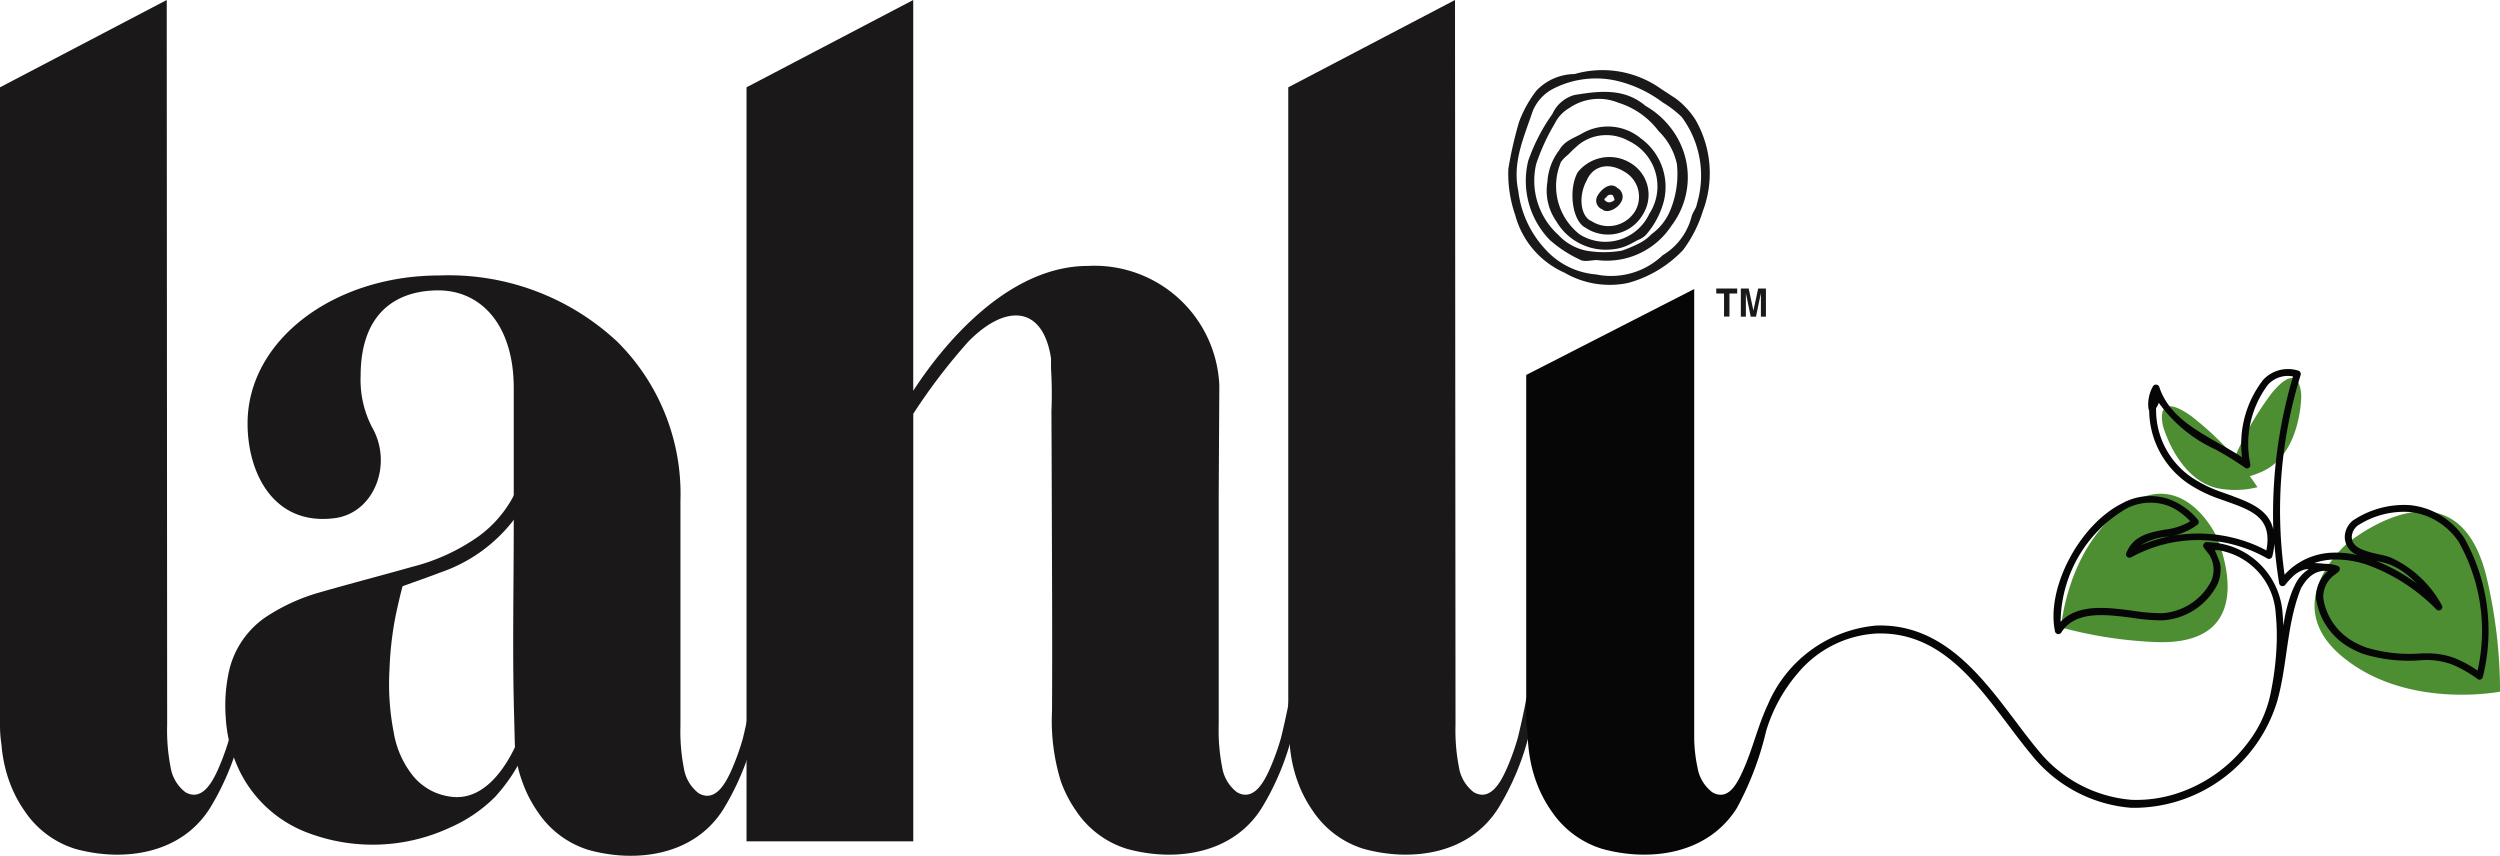 <svg id="Group_143" data-name="Group 143" xmlns="http://www.w3.org/2000/svg" xmlns:xlink="http://www.w3.org/1999/xlink" width="119.29" height="40.831" viewBox="0 0 119.29 40.831">
  <defs>
    <clipPath id="clip-path">
      <rect id="Rectangle_70" data-name="Rectangle 70" width="119.29" height="40.831" fill="none"/>
    </clipPath>
  </defs>
  <path id="Path_70" data-name="Path 70" d="M355.408,59.583v.238h-.369v1.1h-.259v-1.1h-.371v-.238Z" transform="translate(-272.516 -45.816)" fill="#1a1818"/>
  <g id="Group_127" data-name="Group 127">
    <g id="Group_126" data-name="Group 126" clip-path="url(#clip-path)">
      <path id="Path_71" data-name="Path 71" d="M360.328,59.583h.371v1.342h-.24v-.907c0-.026,0-.063,0-.11s0-.083,0-.109l-.234,1.126h-.251l-.232-1.126c0,.025,0,.062,0,.109s0,.084,0,.11v.907h-.24V59.583h.375l.225,1.055Z" transform="translate(-276.436 -45.815)" fill="#1a1818"/>
      <path id="Path_72" data-name="Path 72" d="M180.057,33.31c.05.005-.366,1.818-.4,1.92a11.566,11.566,0,0,1-.53,1.465c-.279.63-.776,1.555-1.564,1.107a1.87,1.87,0,0,1-.706-1.184,9.154,9.154,0,0,1-.166-2.026V23.843c0-.056,0-.11,0-.165l.029-5.289a5.963,5.963,0,0,0-6.267-5.7c-3.651,0-6.7,3.432-8.338,5.957V0L154.16,4.166V40.144h7.957v-20.4a28.012,28.012,0,0,1,2.616-3.432c1.788-1.837,3.574-1.738,3.957.789v.5a19.8,19.8,0,0,1,.019,2.029q.012,2.264.018,4.527c.01,3.258.028,6.517.01,9.774a9.8,9.8,0,0,0,.416,3.334,5.975,5.975,0,0,0,.732,1.425,4.513,4.513,0,0,0,2.436,1.817c2.266.622,5.028.275,6.424-1.956a12.559,12.559,0,0,0,1.761-5.194Z" transform="translate(-118.539)" fill="#1a1818"/>
      <path id="Path_73" data-name="Path 73" d="M277.39,33.31c.05.005-.366,1.818-.4,1.92a11.573,11.573,0,0,1-.53,1.465c-.279.63-.776,1.555-1.564,1.107a1.869,1.869,0,0,1-.706-1.184,9.155,9.155,0,0,1-.166-2.026L274,0l-7.956,4.166v30.45a6.024,6.024,0,0,0,.07.913,6.948,6.948,0,0,0,.136.925,6.559,6.559,0,0,0,.231.81,5.975,5.975,0,0,0,.732,1.425,4.513,4.513,0,0,0,2.436,1.817c2.266.622,5.028.275,6.424-1.956a12.56,12.56,0,0,0,1.761-5.194Z" transform="translate(-204.573)" fill="#1a1818"/>
      <path id="Path_74" data-name="Path 74" d="M11.342,33.31c.05.005-.366,1.818-.4,1.92a11.571,11.571,0,0,1-.53,1.465c-.279.63-.776,1.555-1.564,1.107a1.87,1.87,0,0,1-.706-1.184,9.154,9.154,0,0,1-.166-2.026L7.956,0,0,4.166v30.45a6.022,6.022,0,0,0,.07.913,6.943,6.943,0,0,0,.136.925,6.566,6.566,0,0,0,.231.81,5.975,5.975,0,0,0,.732,1.425A4.513,4.513,0,0,0,3.6,40.507c2.266.622,5.028.275,6.424-1.956a12.559,12.559,0,0,0,1.761-5.194Z" fill="#1a1818"/>
      <path id="Path_75" data-name="Path 75" d="M319.459,15.925a3.813,3.813,0,0,1,.916,1,5.105,5.105,0,0,1,.355,4.328,6.174,6.174,0,0,1-.95,1.877,5.669,5.669,0,0,1-2.625,1.573,4.287,4.287,0,0,1-3.037-.491,4.183,4.183,0,0,1-2.345-2.736,6.036,6.036,0,0,1-.332-2.215A18.445,18.445,0,0,1,311.959,17a5.754,5.754,0,0,1,.814-1.464,2.539,2.539,0,0,1,1.826-.8,4.815,4.815,0,0,1,4.118.7l.741.485m-7.535,4.449a4.953,4.953,0,0,0,1.315,2.762,3.648,3.648,0,0,0,2.39,1.165,3.562,3.562,0,0,0,3.178-.916,3.014,3.014,0,0,0,1.366-1.8c.057-.262.244-.439.26-.628a4.689,4.689,0,0,0-.719-4.17,5,5,0,0,0-.9-.689,5.919,5.919,0,0,0-2.183-1.033,4.469,4.469,0,0,0-3.07.387,2.091,2.091,0,0,0-.96,1.068c-.409,1.231-.993,2.444-.672,3.853" transform="translate(-239.469 -11.202)" fill="#1a1818"/>
      <path id="Path_76" data-name="Path 76" d="M322.5,21.278a4.04,4.04,0,0,0-1.578-1.633c-1-.853-2.173-.723-3.389-.523a1.627,1.627,0,0,0-1.057.908,8.817,8.817,0,0,0-1.154,2.237,4.041,4.041,0,0,0,1.032,3.775,5.9,5.9,0,0,0,1.414.926c.2.133.527.046.812.029a3.692,3.692,0,0,0,3.584-1.646,3.81,3.81,0,0,0,.336-4.073m-.428,3.414a2.626,2.626,0,0,1-.87,1.074,2.114,2.114,0,0,1-.582.433,6.3,6.3,0,0,1-.831.351,4.986,4.986,0,0,1-1.7,0,2.5,2.5,0,0,1-1.326-.747,3.49,3.49,0,0,1-1.06-3.388,9.808,9.808,0,0,1,.882-1.922,1.747,1.747,0,0,1,.689-.743,2.476,2.476,0,0,1,2.353-.257,3.8,3.8,0,0,1,1.916,1.352,3.094,3.094,0,0,1,.875,1.574,4.552,4.552,0,0,1-.344,2.27" transform="translate(-242.402 -14.59)" fill="#1a1818"/>
      <path id="Path_77" data-name="Path 77" d="M323.913,26.668a2.455,2.455,0,0,0-2.81-.241c-.405.232-.84.349-1.084.789a2.744,2.744,0,0,0-.57,1.522,2.55,2.55,0,0,0,.425,1.879,2.731,2.731,0,0,0,2.658,1.34,2.305,2.305,0,0,0,.86-.247c.129-.061.251-.137.378-.2a1.194,1.194,0,0,0,.357-.218A3.979,3.979,0,0,0,325,29.675a2.86,2.86,0,0,0-1.085-3.008m.409,3.566A2.311,2.311,0,0,1,321,31.25a2.923,2.923,0,0,1-.96-3.316.765.765,0,0,1,.06-.154,1.632,1.632,0,0,1,.331-.336c.124-.125.246-.25.379-.365a2.065,2.065,0,0,1,.958-.517,2.169,2.169,0,0,1,1.54.211,2.4,2.4,0,0,1,1.019,3.463" transform="translate(-245.613 -20.058)" fill="#1a1818"/>
      <path id="Path_78" data-name="Path 78" d="M324.966,33.2a1.931,1.931,0,0,1,2.543-.432,1.762,1.762,0,0,1,.6,2.39,1.927,1.927,0,0,1-2.772.683c-.644-.325-.818-1.837-.371-2.641m.644,2.318a1.494,1.494,0,0,0,2.121-.506,1.372,1.372,0,0,0-.467-1.8c-.81-.531-1.569-.327-1.867.377-.406.73-.3,1.7.212,1.933" transform="translate(-249.686 -24.977)" fill="#1a1818"/>
      <path id="Path_79" data-name="Path 79" d="M329.865,39.426a.439.439,0,0,1-.2-.63c.2-.365.647-.674.945-.377a.473.473,0,0,1,.161.7c-.162.291-.677.553-.9.3m.2-.365c.134.088.239.06.39-.044.04-.071-.029-.116-.053-.233a.224.224,0,0,0-.324.087c-.149.1-.081.145-.012.19" transform="translate(-253.438 -29.45)" fill="#1a1818"/>
      <path id="Path_80" data-name="Path 80" d="M75.167,77.1c.05.005-.366,1.818-.4,1.92a11.559,11.559,0,0,1-.53,1.465c-.279.63-.776,1.555-1.564,1.107a1.87,1.87,0,0,1-.706-1.184,9.154,9.154,0,0,1-.166-2.026V67.632a10.236,10.236,0,0,0-3-7.575,11.784,11.784,0,0,0-8.5-3.173c-5.068,0-9.155,3.108-9.155,7.057,0,2.4,1.254,4.856,4.087,4.532.063-.007.126-.016.188-.027,1.817-.328,2.642-2.608,1.672-4.307a4.894,4.894,0,0,1-.552-2.464c0-3.043,1.744-4.079,3.706-4.079,2.016,0,3.6,1.619,3.6,4.662v6.567c0,2.949-.066,5.908.012,8.855q.02.775.039,1.55a5.829,5.829,0,0,0,.362,1.824,5.975,5.975,0,0,0,.732,1.425A4.513,4.513,0,0,0,67.43,84.3c2.266.622,5.028.275,6.424-1.956a12.559,12.559,0,0,0,1.761-5.194l-.448-.048" transform="translate(-39.333 -43.74)" fill="#1a1818"/>
      <path id="Path_81" data-name="Path 81" d="M61.285,105.693c-.036-.215-.267-.3-.269-.486-.455,1.812-1.738,4.653-3.877,4.23h-.005a2.751,2.751,0,0,1-1.685-1,4.478,4.478,0,0,1-.9-2.055,11.984,11.984,0,0,1-.2-2.981,16.187,16.187,0,0,1,.285-2.541c.092-.434.229-1.041.339-1.444.642-.233,1.239-.438,1.828-.665a7.423,7.423,0,0,0,3.672-2.767,5.65,5.65,0,0,0,.756-1.686c.146-.665-.047-.788-.329-1.388,0,.043-.008.085-.013.128a5.6,5.6,0,0,1-2.327,4.026,9.535,9.535,0,0,1-3.121,1.425c-1.471.415-2.95.8-4.418,1.221a9.181,9.181,0,0,0-2.4,1.065,4.257,4.257,0,0,0-1.967,2.876,7.627,7.627,0,0,0-.118,2.032,6.7,6.7,0,0,0,.653,2.533A5.949,5.949,0,0,0,50.5,111.2a8.735,8.735,0,0,0,6.738-.269,7,7,0,0,0,2.141-1.454,8.267,8.267,0,0,0,1.432-2.166c.167-.339.318-.889.478-1.232-.062-.118.025-.237,0-.389" transform="translate(-35.764 -71.444)" fill="#1a1818"/>
      <path id="Path_82" data-name="Path 82" d="M486.8,114.216s-4.475.88-7.547-1.687.244-5.378.244-5.378,5.214-4.354,6.663,1.615a23.9,23.9,0,0,1,.64,5.451" transform="translate(-367.507 -81.213)" fill="#4e8e32"/>
      <path id="Path_83" data-name="Path 83" d="M425.621,108.345s.283-3.849,3.066-5.781,4.334,1.4,4.334,1.4,2.386,5.229-2.809,5.076a20.216,20.216,0,0,1-4.591-.7" transform="translate(-327.275 -78.401)" fill="#4e8e32"/>
      <path id="Path_84" data-name="Path 84" d="M459.779,82.927a14.238,14.238,0,0,1,2.16-4.134c1.391-1.684,1.407.13,1.407.13s.008,2.852-1.941,3.649a4.293,4.293,0,0,1-1.626.354" transform="translate(-353.54 -60.036)" fill="#4e8e32"/>
      <path id="Path_85" data-name="Path 85" d="M451,87.756a14.235,14.235,0,0,0-3.183-3.409c-1.789-1.253-1.322.5-1.322.5s.751,2.752,2.843,3A4.29,4.29,0,0,0,451,87.756" transform="translate(-343.282 -64.51)" fill="#4e8e32"/>
      <path id="Path_86" data-name="Path 86" d="M359.93,71.566a3.6,3.6,0,0,0-1.735-1.374,3.678,3.678,0,0,0-.833-.193,4.384,4.384,0,0,0-2.745.73,1.029,1.029,0,0,0-.39.773.924.924,0,0,0,.62.884,4.492,4.492,0,0,0-1.25-.119,3.227,3.227,0,0,0-2.242,1.048,21.81,21.81,0,0,1,.769-9.535.168.168,0,0,0-.113-.2,1.619,1.619,0,0,0-1.673.433,4.992,4.992,0,0,0-1.013,3.7c-.342-.226-.716-.441-1.1-.659-1.19-.677-2.421-1.378-2.85-2.7a.162.162,0,0,0-.11-.1l-.026-.009-.021,0a.166.166,0,0,0-.155.107,1.717,1.717,0,0,0-.2,1.057.347.347,0,0,0,.031.069,4.273,4.273,0,0,0,2.151,3.67,6.5,6.5,0,0,0,1.243.566l.531.189c1.147.415,1.939.82,1.668,2.255a6.583,6.583,0,0,0-.876-.39,7.032,7.032,0,0,0-5.116.139,2.852,2.852,0,0,1,1.2-.4,2.917,2.917,0,0,0,1.511-.585.166.166,0,0,0,.013-.231,3.326,3.326,0,0,0-1.358-.973,2.782,2.782,0,0,0-2.256.194c-2.048,1.024-3.636,4.05-3.205,6.109.008.04.035.1.132.129a.169.169,0,0,0,.169-.074c.662-1.058,2.112-.866,3.392-.7a8.953,8.953,0,0,0,1.428.118,3.153,3.153,0,0,0,2.642-1.739,1.751,1.751,0,0,0,.136-.61V73.11a.994.994,0,0,0-.032-.367c-.06-.172-.146-.375-.214-.538l-.026-.062h.026a.39.39,0,0,1,.04,0l.132.006.124.027a3.485,3.485,0,0,1,.438.126,3.258,3.258,0,0,1,2.146,2.887,10.616,10.616,0,0,1,.031,1.7,13.957,13.957,0,0,1-.315,2.268,5.721,5.721,0,0,1-.987,2.1,6.929,6.929,0,0,1-3.5,2.515,6.271,6.271,0,0,1-2.1.287,6.38,6.38,0,0,1-4.442-2.338c-.376-.449-.741-.933-1.126-1.444-1.639-2.174-3.5-4.64-6.625-4.534A6.214,6.214,0,0,0,326.7,79.51c-.471,1-.714,2.081-1.159,3.088-.279.63-.706,1.546-1.493,1.1a1.868,1.868,0,0,1-.706-1.184,7.081,7.081,0,0,1-.157-1.4V59.685l-8.016,4.1V79.951a6.568,6.568,0,0,0,.068.941,7.575,7.575,0,0,0,.165,1.456,6.569,6.569,0,0,0,.231.81,5.97,5.97,0,0,0,.731,1.425A4.513,4.513,0,0,0,318.8,86.4c2.265.622,5.027.275,6.424-1.956a14.718,14.718,0,0,0,1.391-3.661A7.565,7.565,0,0,1,328.1,78.05a5.268,5.268,0,0,1,3.777-1.927c2.94-.1,4.647,2.18,6.307,4.382.389.516.756,1,1.139,1.46a6.77,6.77,0,0,0,4.721,2.475q.115,0,.231,0A7.164,7.164,0,0,0,351,79.364c.5-1.77.444-3.639,1.12-5.354a.285.285,0,0,1,.021-.04l.009-.016c0-.007.007-.014.005-.013l-.048-.037.056.024.014-.027c.032-.058.085-.137.085-.137l.046-.065a1.5,1.5,0,0,1,.407-.4,1.054,1.054,0,0,1,.56-.168c.051.005.1.012.146.018a1.486,1.486,0,0,0-.4.515l-.044.1a1.613,1.613,0,0,0-.12.7,3.244,3.244,0,0,0,1.748,2.41,3.9,3.9,0,0,0,.5.222,7.407,7.407,0,0,0,2.788.3,3.582,3.582,0,0,1,1.4.184,5.77,5.77,0,0,1,1.29.728l.013.007a.171.171,0,0,0,.118,0,.167.167,0,0,0,.1-.116,9.029,9.029,0,0,0-.892-6.645M348.9,69.571l-.511-.182a6.181,6.181,0,0,1-1.176-.534,3.9,3.9,0,0,1-1.989-3.49.923.923,0,0,0,.129-.25,6.811,6.811,0,0,0,2.725,2.236,14.453,14.453,0,0,1,1.412.878l.015.008a.165.165,0,0,0,.214-.2,4.7,4.7,0,0,1,.849-3.793,1.279,1.279,0,0,1,1.189-.387,23.142,23.142,0,0,0-.941,7.3c-.2-.876-.991-1.247-1.915-1.58M352.5,73.06l-.03.022a1.728,1.728,0,0,0-.6.687,4.513,4.513,0,0,0-.274.672,7.571,7.571,0,0,0-.263,1.083q-.019.111-.037.223c-.008-.2-.02-.393-.036-.585a3.642,3.642,0,0,0-2.392-3.176,3.821,3.821,0,0,0-1.257-.223.165.165,0,0,0-.063.023l-.054.058-.01.015a.167.167,0,0,0,.017.163,3.971,3.971,0,0,0,.245.317,1.354,1.354,0,0,1,.109,1.279,2.837,2.837,0,0,1-2.35,1.536,9.026,9.026,0,0,1-1.373-.115c-1.236-.164-2.634-.349-3.464.525a6.338,6.338,0,0,1,3.083-5.37,2.47,2.47,0,0,1,2-.182,2.52,2.52,0,0,1,.486.24,3.319,3.319,0,0,1,.617.515,3.048,3.048,0,0,1-1.222.4c-.733.136-1.49.276-1.83,1.113a.163.163,0,0,0,.1.218.164.164,0,0,0,.136-.011,6.629,6.629,0,0,1,6.511.065.163.163,0,0,0,.121,0,.165.165,0,0,0,.1-.113,3.83,3.83,0,0,0,.1-.6c.047.621.122,1.247.225,1.886a.171.171,0,0,0,.122.134.166.166,0,0,0,.171-.059,3.5,3.5,0,0,1,.354-.393,1.354,1.354,0,0,1,.554-.333.571.571,0,0,1,.219-.016l-.005,0m.193-.04h0m7.864,4.878a5.2,5.2,0,0,0-1.149-.619,3.706,3.706,0,0,0-1.3-.208c-.071,0-.143,0-.217,0a7.1,7.1,0,0,1-2.656-.281,3.679,3.679,0,0,1-.47-.207,2.9,2.9,0,0,1-1.572-2.134,1.311,1.311,0,0,1,.452-1.059c.119-.086.215-.162.29-.222l.037-.061.008-.1-.018-.038-.007-.014,0-.015-.09-.046a1.735,1.735,0,0,0-.589-.095c-.14-.016-.333-.03-.506-.037a3.064,3.064,0,0,1,.846-.165,4.638,4.638,0,0,1,1.826.307,8.845,8.845,0,0,1,3.146,2.072.172.172,0,0,0,.062.04.167.167,0,0,0,.158-.026.165.165,0,0,0,.038-.217,5.231,5.231,0,0,0-2.473-2.291,4.644,4.644,0,0,0-.51-.132,5.89,5.89,0,0,1-.7-.187c-.3-.11-.616-.275-.611-.656a.721.721,0,0,1,.278-.53,4.062,4.062,0,0,1,2.488-.65,3.335,3.335,0,0,1,.756.174,3.272,3.272,0,0,1,1.579,1.253,8.625,8.625,0,0,1,.9,6.143M355.7,72.651l.1.021a4.224,4.224,0,0,1,.473.123,3.171,3.171,0,0,1,.614.3,4.065,4.065,0,0,1,.756.628,8.772,8.772,0,0,0-1.939-1.075" transform="translate(-242.344 -45.894)" fill="#050605"/>
    </g>
  </g>
</svg>
